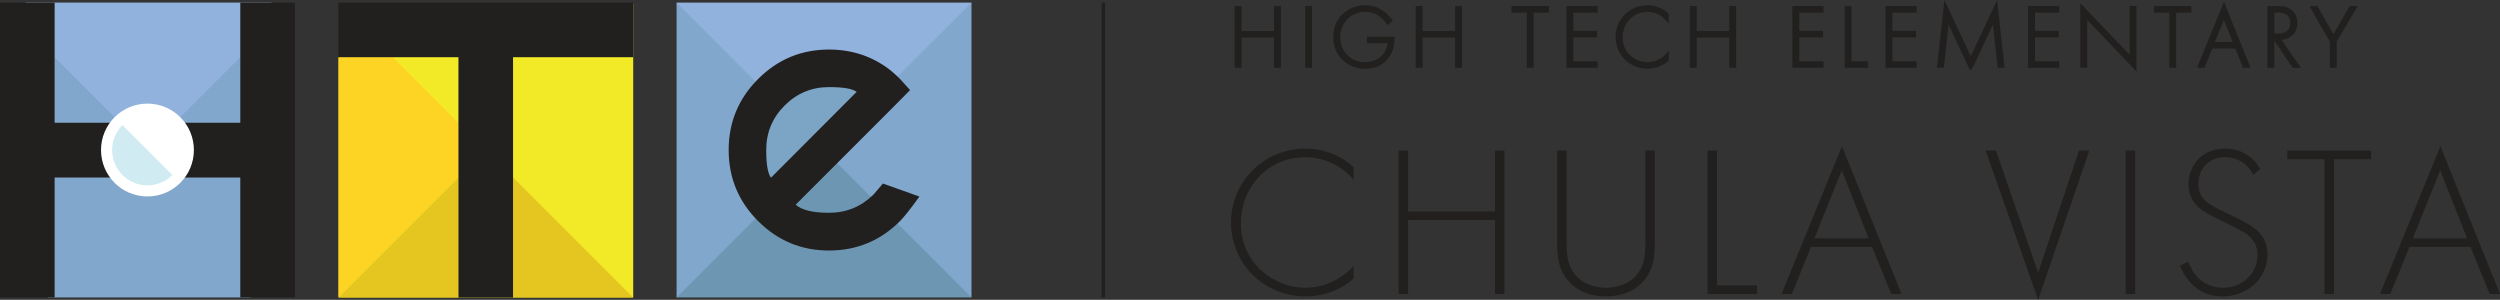 <?xml version="1.0" encoding="UTF-8"?>
<svg xmlns="http://www.w3.org/2000/svg" id="FULL_COLOR" version="1.2" viewBox="0 0 1441.072 172.829">
  <rect x="0" y="0" width="1441.072" height="172.829" fill="#333333" stroke="none"/>
  <g>
    <g>
      <g>
        <polygon points="559.98 171.482 555.802 161.94 475 80.511 392.944 160.478 390.021 171.482 559.98 171.482" fill="#6d96b2"></polygon>
        <polygon points="390.021 1.482 392.318 12.862 466.857 86.483 475.001 86.482 485.648 86.483 556.846 12.862 559.98 1.482 390.021 1.482" fill="#90b2dd"></polygon>
        <polygon points="390 171.462 475 86.482 390 1.503 390 171.462" fill="#81a7cd"></polygon>
        <polygon points="560 1.502 475 86.482 560 171.462 560 1.502" fill="#81a7cd"></polygon>
        <path d="M443.337,111.539l59.885-60.688s-34.443-14.517-55.044,8.334c-20.6,22.851-4.841,52.355-4.841,52.355Z" fill="#7ca4c4"></path>
      </g>
      <path d="M458.638,117.986c3.522,3.118,9.924,4.675,19.208,4.675,10.026,0,18.597-3.522,25.711-10.569.88-.948,2.675-3.048,5.386-6.301l21.037,7.521c-5.15,7.113-8.877,11.823-11.179,14.125-11.315,11.315-24.966,16.971-40.954,16.971-15.922,0-29.54-5.656-40.854-16.971-11.315-11.314-16.971-24.965-16.971-40.954,0-15.989,5.656-29.64,16.971-40.955,11.314-11.314,24.932-16.971,40.854-16.971,13.684,0,25.676,4.133,35.975,12.398,1.692,1.423,3.354,2.947,4.979,4.574.677.678,2.607,2.812,5.793,6.402l-10.569,10.671-55.386,55.386ZM493.8,52.946c-2.373-1.829-7.69-2.743-15.955-2.743-9.96,0-18.48,3.541-25.559,10.62-7.08,7.08-10.62,15.634-10.62,25.66,0,8.198.914,13.515,2.743,15.955l49.39-49.491Z" fill="#21201f"></path>
    </g>
    <g>
      <rect x="195.5" y="1.982" width="169.5" height="169.5" fill="#f3ea27"></rect>
      <polygon points="295.74 102.222 295.74 171.482 365 171.482 295.74 102.222" fill="#e5c520"></polygon>
      <polygon points="264.259 171.482 264.259 102.222 195 171.482 264.259 171.482" fill="#e5c520"></polygon>
      <polygon points="226.499 32.981 195 32.981 195 171.482 264.259 102.222 264.259 70.741 226.499 32.981" fill="#fdd424"></polygon>
      <polygon points="195 1.482 195 32.981 264.259 32.981 264.259 64.918 264.259 64.918 264.259 171.482 295.74 171.482 295.74 102.222 295.74 102.223 295.74 32.981 365 32.981 365 1.482 195 1.482" fill="#21201f"></polygon>
    </g>
    <g>
      <rect x="14.674" y="1.482" width="141.804" height="77.521" fill="#90b2dd"></rect>
      <path d="M106.161,102.223c-.775,1.021-1.623,1.984-2.537,2.884-10.172,10.283-26.756,10.375-37.042.205-.069-.068-.138-.137-.206-.206-.914-.899-1.761-1.863-2.537-2.883H27.671v69.259h116.79v-69.259h-38.3Z" fill="#81a7cd"></path>
      <path d="M103.625,67.858c.914.899,1.761,1.863,2.536,2.884h32.35v-37.77l-34.886,34.886Z" fill="#81a7cd"></path>
      <path d="M31.49,70.741h32.35c.775-1.021,1.623-1.984,2.536-2.884L31.49,32.971v37.77Z" fill="#81a7cd"></path>
      <path d="M63.84,70.741H31.49l.001-69.259H0l.001 0v169.999h31.489v-69.259h32.35c-6.991-9.329-6.989-22.151,0-31.481Z" fill="#21201f"></path>
      <path d="M170,1.482h-31.489v69.259h-32.35c6.992,9.33,6.993,22.152,0,31.481h32.35v69.259h31.489V1.482Z" fill="#21201f"></path>
      <ellipse cx="84.997" cy="86.481" rx="26.765" ry="26.758" fill="#fff"></ellipse>
      <path d="M85.001,86.482l-14.403-14.403c-7.958,7.951-7.965,20.843-.012,28.799.003.003.006.006.012.007.47.47.963.916,1.478,1.338,7.509,6.175,18.34,6.175,25.849,0,.514-.422,1.007-.868,1.478-1.338l-14.403-14.403Z" fill="#d0ecf2"></path>
    </g>
  </g>
  <rect x="635" y="1.482" width="2" height="170" fill="#21201f"></rect>
  <path d="M752.753,170.845c8.928,0,19.095-2.852,27.526-10.291v-7.191c-8.432,9.176-19.467,12.523-27.774,12.523-16.739,0-37.198-12.771-37.198-37.322,0-20.955,15.871-37.942,37.074-37.942,10.663,0,20.831,4.711,27.898,13.019v-7.191c-2.48-2.356-12.027-10.788-27.774-10.788-23.807,0-42.901,18.847-42.901,42.654,0,23.062,18.351,42.529,43.149,42.529Z" fill="#21201f"></path>
  <polygon points="811.654 126.828 861.747 126.828 861.747 169.481 867.203 169.481 867.203 86.778 861.747 86.778 861.747 121.868 811.654 121.868 811.654 86.778 806.198 86.778 806.198 169.481 811.654 169.481 811.654 126.828" fill="#21201f"></polygon>
  <path d="M925.732,170.845c7.439,0,17.235-2.108,23.435-11.159,4.216-6.2,4.712-12.151,4.712-21.203v-51.705h-5.456v51.705c0,7.812-.372,12.895-3.472,17.855-4.836,7.812-13.888,9.547-19.219,9.547-5.332,0-14.384-1.736-19.219-9.547-3.101-4.96-3.472-10.043-3.472-17.855v-51.705h-5.456v51.705c0,9.051.496,15.003,4.712,21.203,6.199,9.051,15.995,11.159,23.435,11.159Z" fill="#21201f"></path>
  <polygon points="984.261 86.778 984.261 169.481 1012.778 169.481 1012.778 164.521 989.716 164.521 989.716 86.778 984.261 86.778" fill="#21201f"></polygon>
  <path d="M1043.903,142.327h35.214l11.036,27.154h5.951l-34.346-85.183-34.843,85.183h5.952l11.035-27.154ZM1061.634,98.186l15.5,39.182h-31.246l15.746-39.182Z" fill="#21201f"></path>
  <polygon points="1150.542 86.778 1144.591 86.778 1174.845 172.829 1204.354 86.778 1198.403 86.778 1174.845 157.206 1150.542 86.778" fill="#21201f"></polygon>
  <rect x="1225.313" y="86.778" width="5.455" height="82.703" fill="#21201f"></rect>
  <path d="M1261.52,106.245c0,3.224.744,6.324,2.604,9.423,2.852,4.712,6.943,6.944,15.127,10.912,6.819,3.348,11.655,5.828,14.011,7.191,6.324,3.844,8.061,8.556,8.061,13.019,0,10.912-8.804,19.095-19.963,19.095-5.704,0-11.779-2.356-15.5-7.068-1.239-1.488-3.348-4.711-4.463-7.936l-4.712,2.232c.743,2.108,2.107,5.332,5.331,9.052,3.101,3.596,8.556,8.679,19.219,8.679,14.136,0,25.791-10.291,25.791-24.178,0-9.176-5.207-13.516-8.804-15.995-4.216-2.976-8.308-4.712-16.491-8.68-8.307-4.092-14.507-7.067-14.507-15.995,0-8.308,5.58-15.375,15.375-15.375,2.232,0,11.159.248,16.243,10.167l3.968-3.348c-4.216-7.812-11.779-11.779-20.087-11.779-14.755,0-21.203,11.036-21.203,20.583Z" fill="#21201f"></path>
  <polygon points="1318.438 91.738 1339.889 91.738 1339.889 169.481 1345.345 169.481 1345.345 91.738 1366.796 91.738 1366.796 86.778 1318.438 86.778 1318.438 91.738" fill="#21201f"></polygon>
  <path d="M1371.884,169.481h5.952l11.035-27.154h35.214l11.035,27.154h5.952l-34.347-85.183-34.842,85.183ZM1390.854,137.367l15.748-39.182,15.499,39.182h-31.247Z" fill="#21201f"></path>
  <polygon points="715.626 21.622 734.373 21.622 734.373 39.075 738.356 39.075 738.356 3.484 734.373 3.484 734.373 17.842 715.626 17.842 715.626 3.484 711.644 3.484 711.644 39.075 715.626 39.075 715.626 21.622" fill="#21201f"></polygon>
  <rect x="752.329" y="3.484" width="3.982" height="35.591" fill="#21201f"></rect>
  <path d="M786.839,39.632c5.603,0,10.37-2.136,13.423-6.016,3.164-4.027,3.636-9.029,3.636-11.652v-.875h-15.956v3.779h11.892c-.254,1.951-1.016,4.122-2.008,5.648-1.611,2.461-5.469,5.336-11.039,5.336-8.121,0-14.244-6.189-14.244-14.396,0-8.215,6.324-14.649,14.396-14.649,4.449,0,7.63,2.098,9.13,3.349.445.371,1.982,1.722,3.055,3.528l.514.865,3.207-2.565-.479-.674c-1.261-1.774-2.527-3.104-4.239-4.448-2.32-1.785-5.683-3.834-11.137-3.834-10.564,0-18.531,7.879-18.531,18.328,0,10.419,7.901,18.276,18.379,18.276Z" fill="#21201f"></path>
  <polygon points="820.028 21.622 838.775 21.622 838.775 39.075 842.757 39.075 842.757 3.484 838.775 3.484 838.775 17.842 820.028 17.842 820.028 3.484 816.045 3.484 816.045 39.075 820.028 39.075 820.028 21.622" fill="#21201f"></polygon>
  <polygon points="880.066 39.075 884.049 39.075 884.049 7.263 892.826 7.263 892.826 3.484 871.289 3.484 871.289 7.263 880.066 7.263 880.066 39.075" fill="#21201f"></polygon>
  <polygon points="920.93 35.295 906.928 35.295 906.928 21.571 920.626 21.571 920.626 17.791 906.928 17.791 906.928 7.263 920.93 7.263 920.93 3.484 902.945 3.484 902.945 39.075 920.93 39.075 920.93 35.295" fill="#21201f"></polygon>
  <path d="M949.783,39.632c4.4,0,8.605-1.573,11.843-4.43l.296-.261v-5.583l-1.52,1.654c-4.127,4.492-9.249,4.841-10.721,4.841-5.957,0-14.346-4.466-14.346-14.396,0-8.215,6.279-14.649,14.295-14.649,4.117,0,8.035,1.83,10.75,5.019l1.541,1.812v-5.696l-.272-.259c-1.472-1.399-5.584-4.655-11.968-4.655-10.334,0-18.43,8.051-18.43,18.328,0,10.249,8.14,18.276,18.531,18.276Z" fill="#21201f"></path>
  <polygon points="978.051 21.622 996.798 21.622 996.798 39.075 1000.78 39.075 1000.78 3.484 996.798 3.484 996.798 17.842 978.051 17.842 978.051 3.484 974.068 3.484 974.068 39.075 978.051 39.075 978.051 21.622" fill="#21201f"></polygon>
  <polygon points="1051.153 35.295 1037.15 35.295 1037.15 21.571 1050.848 21.571 1050.848 17.791 1037.15 17.791 1037.15 7.263 1051.153 7.263 1051.153 3.484 1033.168 3.484 1033.168 39.075 1051.153 39.075 1051.153 35.295" fill="#21201f"></polygon>
  <polygon points="1076.72 35.295 1067.283 35.295 1067.283 3.484 1063.301 3.484 1063.301 39.075 1076.72 39.075 1076.72 35.295" fill="#21201f"></polygon>
  <polygon points="1104.825 35.295 1090.822 35.295 1090.822 21.571 1104.52 21.571 1104.52 17.791 1090.822 17.791 1090.822 7.263 1104.825 7.263 1104.825 3.484 1086.84 3.484 1086.84 39.075 1104.825 39.075 1104.825 35.295" fill="#21201f"></polygon>
  <path d="M1123.246,14.2l12.208,26.092h.557q.573,0,2.891-4.943c1.249-2.664,2.909-6.216,4.567-9.768,2.021-4.326,4.038-8.652,5.308-11.374l2.736,24.867h3.993l-4.305-39.075-15.19,32.433-15.19-32.433-4.305,39.075h3.993l2.737-24.875Z" fill="#21201f"></path>
  <polygon points="1187.007 35.295 1173.004 35.295 1173.004 21.571 1186.702 21.571 1186.702 17.791 1173.004 17.791 1173.004 7.263 1187.007 7.263 1187.007 3.484 1169.021 3.484 1169.021 39.075 1187.007 39.075 1187.007 35.295" fill="#21201f"></polygon>
  <polygon points="1203.137 11.514 1231.548 41.244 1231.548 3.484 1227.566 3.484 1227.566 31.553 1199.154 1.822 1199.154 39.075 1203.137 39.075 1203.137 11.514" fill="#21201f"></polygon>
  <polygon points="1250.442 39.075 1254.425 39.075 1254.425 7.263 1263.202 7.263 1263.202 3.484 1241.665 3.484 1241.665 7.263 1250.442 7.263 1250.442 39.075" fill="#21201f"></polygon>
  <path d="M1275.243,27.963h13.231l4.515,11.111h4.32l-15.344-38.056-15.566,38.056h4.328l4.516-11.111ZM1281.902,11.389l5.062,12.795h-10.203l5.142-12.795Z" fill="#21201f"></path>
  <path d="M1310.989,23.562l10.638,15.513h4.667l-11.119-16.067c.99-.107,1.938-.315,2.829-.621,3.989-1.345,6.277-4.643,6.277-9.048,0-2.414-.673-5.756-3.882-7.978-2.541-1.733-5.171-1.878-7.647-1.878h-5.745v35.591h3.982v-15.513ZM1310.989,7.263h1.915c1.576,0,3.653.278,4.76.91.762.41,2.534,1.731,2.534,5.115,0,3.829-2.492,6.025-6.837,6.025h-2.372V7.263Z" fill="#21201f"></path>
  <polygon points="1342.974 39.075 1346.957 39.075 1346.957 23.978 1359.028 3.484 1354.458 3.484 1345.024 19.703 1335.784 3.484 1331.228 3.484 1342.974 23.973 1342.974 39.075" fill="#21201f"></polygon>
</svg>
